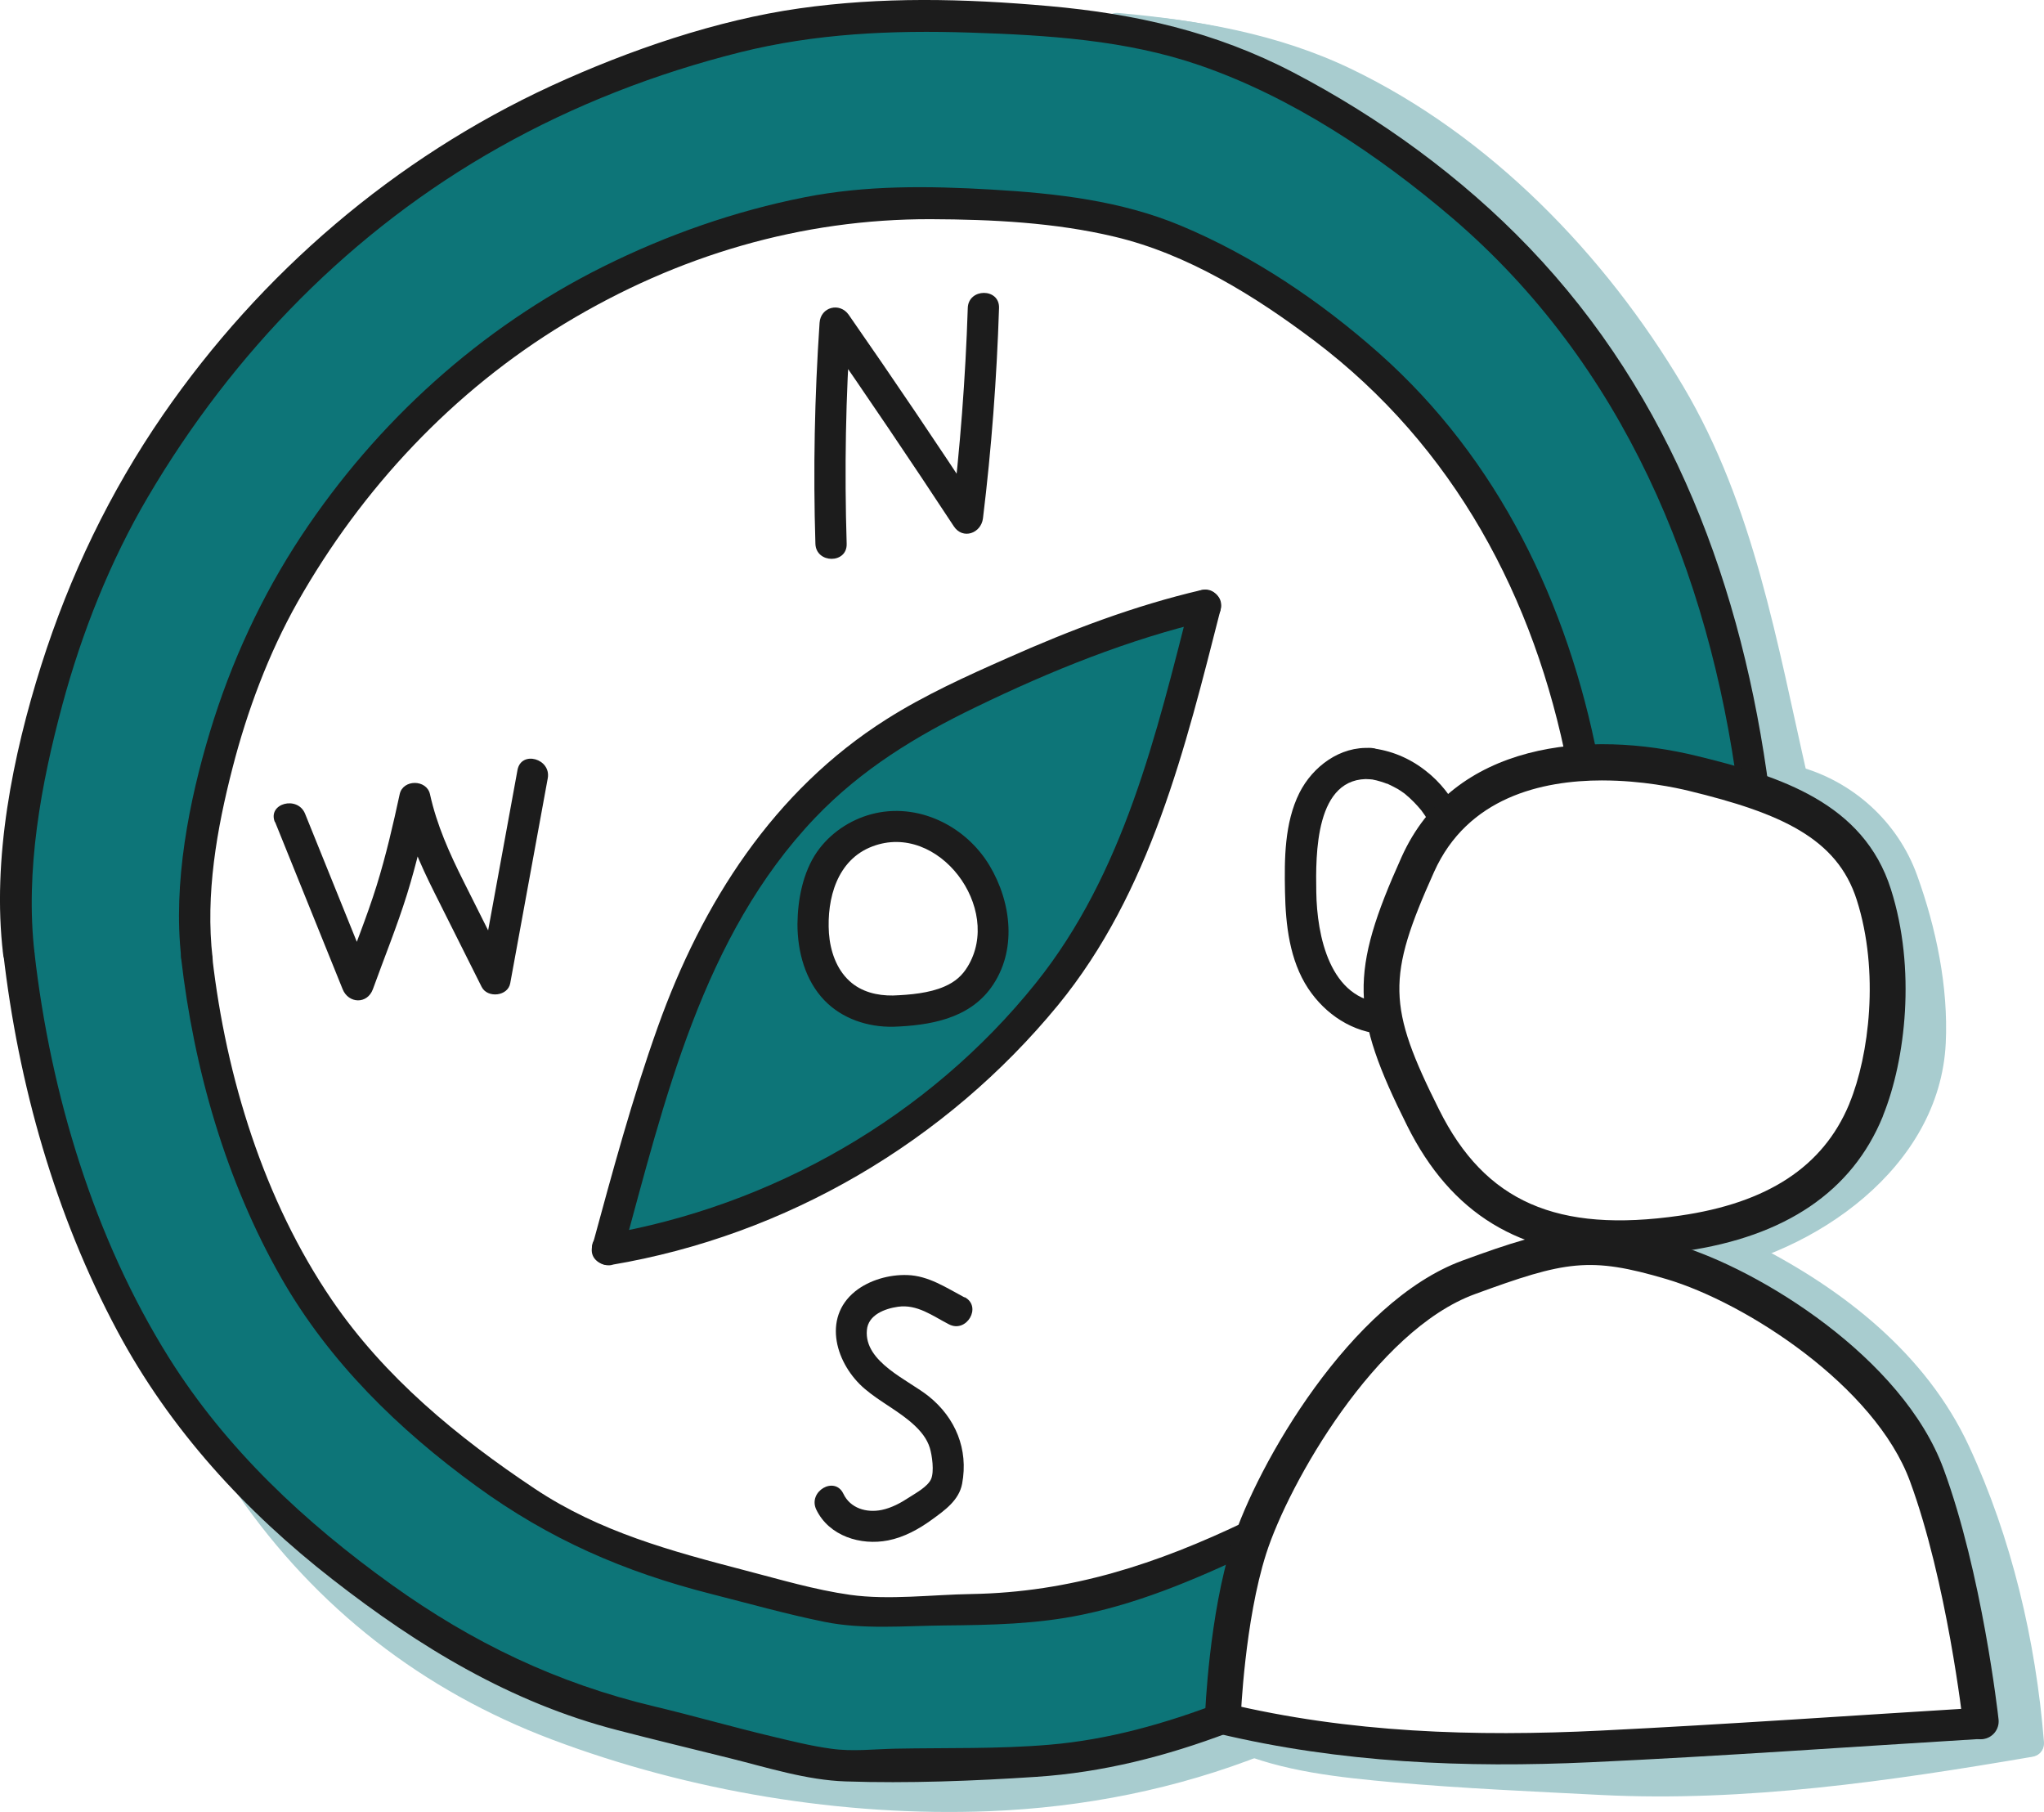 <?xml version="1.0" encoding="UTF-8"?>
<svg id="Layer_1" data-name="Layer 1" xmlns="http://www.w3.org/2000/svg" xmlns:xlink="http://www.w3.org/1999/xlink" viewBox="0 0 847.3 751.04">
  <defs>
    <style>
      .cls-1 {
        clip-path: url(#clippath);
      }

      .cls-2 {
        fill: none;
      }

      .cls-2, .cls-3, .cls-4, .cls-5 {
        stroke-width: 0px;
      }

      .cls-3 {
        fill: #0d7578;
      }

      .cls-4 {
        fill: #1c1c1c;
      }

      .cls-5 {
        fill: #a8cccf;
      }
    </style>
    <clipPath id="clippath">
      <rect class="cls-2" width="847.3" height="751.04"/>
    </clipPath>
  </defs>
  <g class="cls-1">
    <path class="cls-5" d="M98.49,619.3c32.57,47.18,76.73,81.48,130.29,101.7,56.86,21.43,120.54,32.06,181.19,29.72,39.23-1.56,77.86-9.16,114.4-23.68,7.69-3.03,4.32-15.55-3.45-12.53-77.76,30.76-162.1,27.99-242.2,8.2-31.8-7.86-62.99-18.74-91.24-35.68-31.28-18.75-57.21-44.33-77.86-74.32-4.75-6.82-15.98-.34-11.23,6.57h.09Z"/>
    <path class="cls-5" d="M109.38,631.4c31.62,40.52,70.85,69.98,119.84,85.97,55.13,18.05,116.13,29.03,174.2,28.08,39.31-.6,78.02-7.86,114.58-22.29,7.69-3.03,4.31-15.55-3.46-12.54-78.71,31.11-160.97,23.68-241.67,5.1-28.52-6.57-56.86-14.77-82.52-29.12-28.6-15.98-51.84-38.79-71.8-64.46-5.1-6.57-14.26,2.68-9.16,9.16v.09Z"/>
    <path class="cls-5" d="M463.64,18.44c28.86,2.59,57.89,7,84.5,18.92,26.61,11.93,54.27,30.42,75.95,51.59,41.22,40.17,73.79,87.61,90.3,143,9.16,30.76,15.2,62.38,22.37,93.58,1.82,8.12,14.35,4.66,12.54-3.46-12.62-55.39-22.21-112.49-51.59-162-32.4-54.62-80.18-103.95-137.82-131.6-30.33-14.52-62.9-20.05-96.16-23.08-8.3-.78-8.3,12.18,0,12.96l-.09.09Z"/>
    <path class="cls-5" d="M476.77,19.91c26.62,2.51,51.06,8.55,73.61,23.24,24.28,15.73,49.43,33.7,70.08,53.92,41.22,40.18,73.79,87.62,90.29,143,9.17,30.76,15.21,62.38,22.38,93.58,1.81,8.13,14.35,4.67,12.53-3.45-12.61-55.39-22.2-112.5-51.58-162.01-32.84-55.3-80.18-97.72-132.89-133.5-25.75-17.45-53.49-24.89-84.24-27.74-8.29-.78-8.21,12.18,0,12.96h-.18Z"/>
    <path class="cls-3" d="M347.34,413.83c-3.45-7.26-7.35-14.35-11.67-21.17-.34-.6-.86-1.13-1.29-1.64-.34-1.9-.87-3.72-1.64-5.44.09-.35.26-.6.35-.95.6-3.45.95-6.73.69-10.2,0-.94-.26-1.81-.6-2.68.6-.52,1.12-1.12,1.56-1.81,3.02-4.58,5.01-9.33,5.01-14.61.69-.86,1.47-1.64,2.24-2.41.35-.26.7-.6,1.04-.87.09,0,1.04-.69,1.21-.87,2.85-1.9,5.7-3.72,8.39-5.96,1.72-1.47,3.37-3.2,5.09-4.67-.18.26,1.64-.87,1.82-1.12.25-.09.6-.26.69-.26.52-.18,1.12-.34,1.64-.43,1.47-.44,2.94-.78,4.32-1.22.26,0,.53.26.78.26,10.89,2.5,21.43,5.97,31.63,10.29,4.06,5.87,8.64,11.32,13.56,16.5.7,3.72,1.64,7.44,2.86,10.98.08,2.07.08,4.15-.18,6.22-.44,3.11-.18,6.13.69,8.9-.44.78-.78,1.56-1.21,2.42-1.04,2.25-2.25,4.41-3.46,6.57-.68,1.12-1.38,2.25-2.07,3.28-.34.52-.69.95-1.03,1.47,0,.09-.6.78-.87,1.13-.18.25-.43.6-.52.6-.35.43-.78.86-1.13,1.29-.86.95-1.72,1.99-2.68,2.85-1.72,1.72-3.54,3.45-5.44,5.01-.44.34-.87.69-1.38,1.12h-.09c-1.13.78-2.16,1.56-3.28,2.25-.53.35-1.04.6-1.64.95-.26.09-.44.17-.52.25-.18,0-.53.18-.69.26-.35,0-1.47.09.17.35-2.85-.35-5.79.17-8.12,1.55-1.91-1.55-4.07-2.76-6.48-3.19-9.25-1.73-18.58-3.11-27.74-5.19v.18ZM483.6,252.6c-6.31,0-10.45,3.28-12.61,7.6-.69.44-1.38.87-2.07,1.38-1.99,1.56-3.98,3.03-6.05,4.5-9.07-1.12-18.23,2.51-26.61,6.13-9.6,4.07-18.93,8.47-27.91,13.83-15.89,9.51-34.31,14.17-48.04,27.22-2,1.9-3.2,4.15-3.81,6.65-1.64.44-3.19.95-4.75,1.64-3.29,1.38-6.05,3.37-8.73,5.79-1.04.94-1.99,1.9-3.03,2.85,0,0-.78.69-1.12,1.03-.26.18-1.56,1.13-1.56,1.04-5.79,3.88-10.89,7.6-14.86,13.48-1.04,1.56-1.99,3.28-2.68,5.01l-5.27,8.03c-.94,1.47-1.9,2.85-2.76,4.32-1.38.61-2.76,1.38-3.89,2.51-2.59,2.68-3.45,5.88-3.02,9.16v-.35.35c0,.87.18,1.81.43,2.76-4.32,2.42-7.69,6.22-8.72,11.41-.09.43-.44,2.07-.69,3.19-.61,1.56-1.64,3.11-2.42,4.41-1.82,3.03-3.81,5.97-5.62,8.99-4.67,8.03-7.86,16.93-10.11,25.92-2.07,8.47-3.72,17.02-5.88,25.4-1.03,4.07-2.25,8.13-3.54,12.18-.69,2.34-1.47,4.58-2.34,6.83-.25.69-2.94,7.43-1.38,3.71-1.03,2.51-1.81,5.1-2.16,7.78-12.95,5.27-11.06,28.34,5.79,28.34,5.88,0,9.86-2.85,12.1-6.65,3.89.43,7.86-.26,11.15-2.6.34-.17.6-.43.94-.6,3.37,1.04,6.92,1.22,10.29,0,15.73-5.79,29.81-14.77,43.38-24.71,1.38-.43,2.85-.87,4.15-1.56,11.58-5.78,22.9-12.01,33.96-18.74,4.41-2.68,7.17-6.57,8.47-10.89.52-.34,1.13-.6,1.64-1.04,10.02-8.98,20.3-17.79,30.06-27.12,7.26-6.92,14.61-16.08,15.73-26.01,1.47-1.47,2.51-3.1,3.03-5.1.87-.86,1.64-1.81,2.42-2.76,20.13-27.56,31.19-59.53,37.84-92.62.26-1.04.44-2.07.61-3.11.25-1.47.6-2.94.86-4.41h-.18c0-.52.18-.94.26-1.46,1.64-1.3,3.37-2.51,5.01-3.81,1.21-.87,1.99-2.07,2.68-3.28,9.33-7.44,6.39-26.53-8.9-26.53l-.09-.09Z"/>
    <path class="cls-3" d="M724.5,309.11c-2.68-9.67-5.97-19.09-9.76-28.43.52-1.72.86-3.54.78-5.53-.44-16.85-6.05-32.15-13.23-47.18-3.03-6.31-6.22-12.53-9.25-18.74-.78-1.64-1.56-3.2-2.25-4.84-.25-.53-.43-1.04-.69-1.47-.6-1.64-1.21-3.29-1.72-5.01-.26-.87-.44-1.73-.6-2.6v.09c-.95-7.17-5.19-14.08-11.58-17.02-5.97-12.27-12.7-24.19-20.74-35.25-6.04-8.38-12.61-16.42-19.96-23.68-6.48-6.39-12.88-12.01-18.14-19.44-2.16-3.03-4.58-5.54-7.26-7.86-1.21-4.85-4.32-9.16-8.98-12.36-8.3-5.62-16.59-11.32-24.97-16.76-4.23-2.77-8.55-4.67-13.3-6.48-.61-.26-5.19-2.25-4.41-1.73-1.73-.87-3.45-1.72-5.19-2.68-18.14-9.67-36.03-19.7-53.92-29.98-5.27-3.03-11.92-3.19-17.54-1.03-19.96-7.09-40.88-11.41-62.13-12.88-13.91-.95-27.82-.35-41.56,1.38-3.11-2.25-7-3.63-11.32-3.81-8.99-.34-18.32.69-27.05,3.03-6.31,1.64-12.27,4.92-18.58,6.31-1.38,0-2.68.26-4.06.6-4.32-.6-8.99.09-13.31,2.07-7,3.11-15.11,4.67-22.46,7.17-8.9,3.03-17.71,6.39-26.44,10.02-17.54,7.35-34.73,15.38-51.32,24.71-32.49,18.32-62.73,40.88-89.95,66.36-2.33,2.16-3.88,4.57-4.84,7-.69.52-1.38,1.12-1.99,1.81-5.88,6.57-11.67,13.14-17.54,19.71-4.15.77-8.04,2.68-10.63,5.44-11.58,12.27-20.14,27.56-23.33,44.24-12.8,24.71-23.34,50.54-31.2,77.16-4.84,11.23-7.17,23.42-8.9,35.6-.44,2.68-.44,5.35,0,7.95-4.15,15.11-4.41,31.02-3.98,46.66-.34,1.47-.52,2.94-.34,4.5,2.25,27.81,6.13,55.55,11.92,82.86,1.38,6.39,2.85,12.79,4.41,19.09,1.38,5.44,2.59,11.06,5.1,16.16-.26,2.34-.09,4.84.43,7.26,3.03,12.53,7.09,24.71,12.1,36.63,2.51,5.97,4.75,12.45,8.29,17.89,5.02,7.78,11.67,11.67,20.14,13.23,10.45,17.1,21.34,33.61,35.26,48.38,5.09,5.45,10.63,11.24,17.02,15.3,5.35,8.12,13.04,14.6,20.48,20.65,9.85,7.95,20.04,15.46,30.75,22.2,19.27,12.02,41.39,24.19,64.47,26.28,13.91,7.34,28.94,12.53,44.07,17.02,17.45,5.18,35.94,10.88,54.34,8.9,8.03,2.76,16.67,2.94,25.75,3.45,10.79.52,21.6.6,32.4.26,23.33-.78,46.66-3.54,69.64-7.95,3.81-.78,7.17-3.03,9.67-6.04,6.83-1.3,13.65-2.69,20.49-3.98,4.15-.78,7.34-5.44,7.25-9.51-.09-4.49,0-8.98.35-13.39.09-1.21.18-2.5.34-3.71,0-.18.18-1.56.26-1.91.26-1.99.6-4.06,1.03-6.04.87-4.23,1.91-8.38,3.11-12.54.6-2.07,1.29-4.06,2.07-6.13.44-1.21.87-2.34,1.29-3.54.18-.43.35-.87.53-1.21,0-.18.17-.35.34-.87,1.73-3.89,1.9-8.73-1.56-11.92-3.02-2.76-8.29-4.15-11.92-1.56-5.62,4.06-11.14,8.13-16.76,12.18-1.13.87-2.25,1.64-3.45,2.41-.7.44-1.39.95-2.16,1.3h-.44c-.34,0-1.38.17-1.38.17h-1.56c-1.72,0-3.45-.17-5.18-.34-3.89-.35-7.61,2.59-9.17,6.22-10.28,1.29-20.21,4.06-29.98,7.86-3.38,0-6.74.09-10.11.09-18.83-.09-37.67-.35-56.51-1.47-1.13-.26-2.16-.43-3.46-.52-18.32-.78-36.72-6.92-54.43-11.15-16.93-4.06-33.96-8.29-50.2-14.69-15.39-6.04-29.56-14.95-43.73-23.42-14.86-8.9-29.2-18.32-41.73-30.5-2.93-2.85-6.04-4.41-9.16-5.1-1.99-3.72-4.15-7.26-6.65-10.63-6.31-8.38-9.33-18.14-14.87-26.96-7-11.14-16.58-20.05-25.48-29.55-1.82-1.91-3.55-3.89-5.27-5.97-.18-.26-.35-.34-.44-.52q0-.09-.17-.26c-.95-1.29-1.91-2.68-2.76-4.06-.69-1.13-1.3-2.25-2-3.37-.25-.44-.6-1.04-.78-1.38-.34-.95-.69-1.91-.94-2.85-.26-.78-1.04-6.14-.69-2.42-.44-4.15-1.91-8.29-4.32-11.67-1.64-14.34-5.19-28.08-9.42-41.91-2.07-6.91-4.23-13.91-5.96-20.9-.79-3.2-1.47-6.39-2.08-9.6,0-.17-.52-4.32-.52-3.62-.18-1.64-.25-3.2-.43-4.85-.18-3.02-1.13-6.04-2.51-8.81.87-3.63,1.64-7.26,2.16-10.98,2.25-15.55,2.42-31.02,1.99-46.74,9.42-27.99,17.55-57.28,31.54-83.38,14.08-26.27,33.61-48.74,53.05-71.11,1.91-2.16,3.29-4.67,4.23-7.26,2.85-1.56,5.45-4.06,7.44-7.69.6-1.04,1.29-1.99,1.9-2.94,2.94-.78,5.88-2.25,8.64-4.75,22.81-22.21,52.71-39.75,81.22-53.58,14.69-7.17,29.81-15.29,45.7-19.36,16.24-4.15,33.26-3.45,49.86-3.02,4.75.08,8.55-1.22,11.49-3.29.25-.09.52-.18.69-.25,4.15,1.9,9.07,2.5,14.08,1.72,60.75-9.51,119.33,18.15,166.25,54.35.86.69,1.81,1.12,2.76,1.55l14.69,16.86c10.72,12.26,22.12,24.27,31.1,37.93,9.08,13.92,15.99,29.21,23.25,44.15,6.39,13.13,12.88,26.18,19.27,39.32.6,2.68,1.55,5.27,2.85,7.69-.95,3.1-.78,6.13,1.12,9.25.95,1.47,2.25,2.68,3.81,3.54.52.94,1.03,1.9,1.64,2.85-.34.94-.52,2.07-.52,3.19.26,5.01,4.32,10.2,9.85,9.85,8.64-.6,17.37-.43,26,.53.18,0,1.39.17,1.64.17,1.04.18,2.16.35,3.2.53,2.07.34,4.06.69,6.04,1.12.69.18,1.29.35,1.99.52.35.09.95.44,1.22.53,0,.08.17.25.17.43,1.91,4.5,8.21,5.7,12.27,4.06,4.5-1.9,7-6.82,5.7-11.57l.18-.26Z"/>
    <path class="cls-4" d="M505.8,705.71c-22.9,8.73-46.32,15.38-70.76,17.45-21.26,1.82-42.6,1.22-63.85,1.64-8.9.18-17.89,1.29-26.78,0-8.21-1.12-16.42-3.19-24.46-5.1-16.33-3.88-32.49-8.55-48.82-12.44-40.27-9.6-75.18-26.35-108.7-50.37-36.03-25.84-68.7-56.34-92.37-94.1-31.19-49.77-49.08-109.56-55.74-167.63-.94-8.2-13.91-8.29-12.95,0,6.22,54.18,21.51,108.45,47.35,156.66,21.77,40.69,52.96,74.66,89.25,102.91,35.69,27.82,73.7,50.98,117.94,62.38,15.55,4.06,31.19,7.78,46.74,11.67,15.55,3.88,31.8,9.07,47.87,9.59,25.92.87,53.14-.18,79.05-1.9,27.65-1.82,53.92-8.55,79.76-18.33,7.69-2.93,4.41-15.46-3.45-12.53l-.09.09Z"/>
    <path class="cls-4" d="M710.42,505.42c-.52,1.47-1.04,2.85-1.64,4.23l.69-1.56c-2.41,5.7-4.92,11.32-7.51,17.02-.78,1.64-1.13,3.2-.69,5.01.43,1.47,1.56,3.11,2.94,3.89,2.85,1.47,7.34.94,8.9-2.34,3.37-7.51,7-15.04,9.76-22.81,1.13-3.19-1.29-7.26-4.49-7.95-3.63-.86-6.74,1.13-7.95,4.5"/>
    <path class="cls-4" d="M14.33,395.25c-3.97-34.31,2.68-70.33,11.58-103.34,8.03-29.73,19.79-59.45,35.43-85.97,35.34-60.06,84.68-110.61,145.51-144.82,31.28-17.63,64.97-30.68,99.79-39.41,31.37-7.86,63.16-9.25,95.39-8.2,32.23,1.03,64.89,3.1,95.04,13.48,38.28,13.13,74.14,37.07,104.82,63.25,70.85,60.56,106.62,146.63,118.54,237.52,1.04,8.13,14.08,8.29,12.96,0-10.97-83.9-40.17-163.31-99.62-225.26-27.91-29.12-61.96-53.83-97.73-72.5-32.15-16.76-65.23-24.27-101.09-27.47-35.86-3.19-69.47-3.88-103.61.95-34.12,4.84-70.41,17.2-102.73,32.06-64.97,29.98-120.45,77.58-161.06,136.43-22.03,31.97-38.7,66.71-50.46,103.77-11.83,37.42-20.48,80.36-15.81,119.68.95,8.2,13.92,8.29,12.96,0l.09-.18Z"/>
    <path class="cls-4" d="M516.52,630.54c-36.89,17.71-72.76,29.47-113.8,30.16-16.33.25-34.13,2.59-50.29.34-14.69-2.07-29.12-6.39-43.46-10.11-30.75-8.03-60.4-15.98-87.27-33.87-32.06-21.34-62.3-46.23-84.15-78.29-28.17-41.3-43.81-92.28-49.52-141.7-.94-8.21-13.91-8.29-12.95,0,5.27,45.88,18.49,92.28,41.47,132.54,19.96,34.91,48.65,62.91,80.96,86.4,30.25,22.03,61.26,35.51,97.38,44.68,15.64,3.97,31.19,8.38,47.01,11.57,15.81,3.2,32.84,1.64,49.51,1.47,19.27-.18,38.45-.52,57.38-4.5,25.92-5.35,50.45-16.24,74.22-27.56,7.51-3.63.94-14.77-6.57-11.23l.09.09Z"/>
    <path class="cls-4" d="M636.63,506.2c-1.64,3.54-3.28,7.09-5.01,10.63-.43.78-.69,1.56-.78,2.42-.18.86-.18,1.72.09,2.59.43,1.47,1.56,3.11,2.94,3.89,1.47.77,3.28,1.21,5.01.69,1.56-.53,3.1-1.47,3.88-2.94,1.73-3.54,3.38-7.09,5.01-10.63.44-.78.69-1.56.78-2.42.18-.87.18-1.73-.09-2.59-.43-1.47-1.56-3.11-2.94-3.89-1.47-.78-3.28-1.21-5.01-.69-1.55.52-3.19,1.47-3.88,2.94"/>
    <path class="cls-4" d="M88.12,397.07c-3.03-26.27,1.73-53.49,8.3-78.89,6.04-23.5,14.94-47.35,26.87-68.51,26.7-47.18,64.54-87.62,111.02-115.7,46.49-28.09,97.9-43.29,151.65-43.12,25.23.09,51.41,1.38,76.04,7.26,30.33,7.17,58.32,24.62,82.95,43.2,57.72,43.64,91.24,106.36,104.89,176.61,1.56,8.21,14.08,4.76,12.53-3.45-12.44-64.11-41.22-124.16-90.72-168.06-24.28-21.52-52.18-40.35-82.17-52.88-24.8-10.37-51.67-13.4-78.29-14.95-26.61-1.56-52.27-1.82-77.68,3.19-28.86,5.7-57.2,15.64-83.55,28.78-50.8,25.31-93.75,64.28-125.03,111.54-16.5,24.97-29.12,52.28-37.84,81.05-8.73,28.78-15.47,63-11.93,93.93.95,8.2,13.92,8.29,12.96,0"/>
    <path class="cls-4" d="M114.04,340.73c9.33,23.08,18.67,46.23,28,69.29,2.41,5.97,10.19,6.32,12.53,0,4.75-13.13,10.02-26.09,14.17-39.4,3.89-12.53,6.82-25.24,9.59-38.02h-12.53c2.94,13.31,8.29,25.41,14.35,37.51,6.48,12.95,13.05,26,19.52,38.97,2.42,4.75,10.89,3.88,11.84-1.56,5.18-28.34,10.36-56.59,15.55-84.93,1.47-8.13-10.98-11.67-12.54-3.46-5.18,28.35-10.36,56.6-15.55,84.94l11.84-1.56c-6.23-12.44-12.45-24.89-18.67-37.25-5.88-11.75-11.06-23.24-13.91-36.12-1.39-6.13-11.15-6.22-12.54,0-2.76,12.79-5.7,25.49-9.59,38.02-4.16,13.3-9.51,26.27-14.17,39.4h12.53c-9.33-23.07-18.67-46.23-28-69.29-3.1-7.6-15.63-4.32-12.53,3.45h.09Z"/>
    <path class="cls-4" d="M350.97,225.38c-.94-30.59-.43-61.09,1.73-91.59l-12.1,3.28c18.58,26.79,36.89,53.84,54.77,81.05,3.72,5.7,11.33,2.94,12.1-3.28,3.54-28.94,5.71-57.97,6.66-87.18.26-8.39-12.7-8.3-12.96,0-.94,29.12-3.19,58.24-6.65,87.18l12.1-3.28c-17.89-27.22-36.12-54.27-54.78-81.05-3.72-5.36-11.67-3.29-12.1,3.28-2.07,30.5-2.68,61.09-1.73,91.59.26,8.29,13.23,8.38,12.96,0"/>
    <path class="cls-4" d="M605.26,337.19c-3.37-6.73-8.21-13.05-14.26-17.71-6.73-5.27-14.35-8.47-22.9-9.42-3.37-.34-6.65,3.29-6.48,6.48.18,3.81,2.85,6.05,6.48,6.48,1.64.18-1.47-.26.18,0,.34,0,.78.09,1.12.18.87.18,1.64.34,2.42.6.69.18,1.47.43,2.16.69.43.18.87.34,1.29.43-.78-.34,1.13.44,0,0,1.47.69,2.85,1.38,4.23,2.16.69.44,1.38.87,2.07,1.38.35.18.6.44.95.69,1.29.87-1.04-.86.09.09,2.5,2.07,4.66,4.32,6.73,6.83,1.04,1.21-.78-1.13.09.17.26.35.44.61.69.95.53.69.95,1.38,1.38,2.16.95,1.47,1.73,2.94,2.51,4.5,1.56,3.02,6.04,4.15,8.9,2.33,3.11-1.99,3.98-5.62,2.34-8.9v-.09Z"/>
    <path class="cls-4" d="M568.19,310.06c-12.61-.87-24.02,7.6-29.55,18.58-6.23,12.53-6.23,27.39-5.97,41.04.26,13.65,1.9,28.34,9.59,40.01,7.17,10.79,18.49,18.32,31.63,19.01,8.29.43,8.29-12.53,0-12.96-22.72-1.12-28-28.08-28.25-46.05-.26-15.29-.6-48.21,22.55-46.74,8.29.52,8.29-12.45,0-12.96v.09Z"/>
    <path class="cls-4" d="M399.79,537.74c-7.51-3.97-14.86-8.98-23.68-9.25-7.51-.26-15.73,2.07-21.6,6.74-13.92,11.23-7.86,30.41,3.97,40.44,6.39,5.44,14.08,9.16,20.22,14.77,2.93,2.68,5.53,5.79,6.73,9.67.95,3.11,1.9,9.85.52,12.96-1.38,3.11-6.31,5.79-8.98,7.51-3.54,2.34-7.35,4.41-11.49,5.27-6.31,1.29-13.04-.69-15.89-6.74-3.63-7.51-14.78-.94-11.23,6.57,5.27,10.98,18.4,15.04,29.8,12.79,6.57-1.29,12.71-4.66,18.06-8.55,5.35-3.88,11.32-8.04,12.61-14.95,2.68-14.26-2.76-27.3-13.82-36.2-8.47-6.82-26.87-14.17-25.66-27.47.52-6.31,7.44-8.9,12.88-9.67,8.03-1.13,14.35,3.8,21.08,7.25,7.35,3.89,13.91-7.34,6.57-11.23l-.09.09Z"/>
    <path class="cls-4" d="M370.15,412.62c-6.48.09-13.13-1.47-18.05-6.04-5.45-5.01-7.95-12.54-8.48-19.8-.94-14.34,3.38-30.41,17.98-35.94,27.47-10.45,54.27,25.75,39.48,49.86-2.15,3.54-5,6.22-9.59,8.2-6.31,2.76-14.26,3.45-21.34,3.72-8.29.26-8.38,13.3,0,12.96,15.12-.53,31.28-3.2,40.7-16.24,10.89-15.12,8.47-35.35-.69-50.64-9.94-16.51-29.81-26.27-48.83-21.26-9.07,2.41-17.27,7.95-22.64,15.64-5.87,8.47-8.03,19.79-8.12,29.98,0,11.32,3.19,23.33,11.23,31.62,7.35,7.6,17.89,11.06,28.34,10.89,8.29-.09,8.38-13.05,0-12.96"/>
    <path class="cls-4" d="M258.08,519.68c17.37-63.42,33.09-131.76,79.84-180.76,19.18-20.05,41.82-33.88,66.53-45.8,31.02-15.04,63.42-28.16,97.03-36.03,8.13-1.9,4.67-14.43-3.45-12.53-27.74,6.47-54.34,16.58-80.36,28.16-17.02,7.51-34.38,15.38-50.2,25.4-46.83,29.63-76.47,76.21-94.79,127.53-10.63,29.73-18.83,60.23-27.12,90.65-2.25,8.03,10.28,11.49,12.53,3.45v-.09Z"/>
    <path class="cls-4" d="M253.5,524.26c72.41-12.18,138.6-51.06,185.09-107.66,38.35-46.83,52.79-106.8,67.39-164,2.08-8.13-10.45-11.58-12.53-3.45-14.08,55.12-27.56,112.76-64.03,158.28-44.41,55.39-109.39,92.63-179.37,104.39-8.2,1.38-4.75,13.91,3.45,12.53v-.09Z"/>
    <path class="cls-5" d="M741.26,330.01c22.99,6.05,36.89,22.46,43.55,44.67,5.62,18.75,9.67,38.02,8.72,57.72-2.16,45.62-50.71,75.86-91.76,82.86-8.21,1.38-4.76,13.92,3.45,12.53,47.26-8.12,98.84-43.8,101.35-95.39,1.12-23.33-3.98-47.79-11.92-69.73-7.95-21.95-26.53-39.06-49.86-45.19-8.04-2.07-11.49,10.36-3.45,12.53h-.09Z"/>
    <path class="cls-5" d="M759.75,345.74c19.79,14.6,25.06,40.52,24.97,63.77,0,9.07-.78,18.06-2.25,26.96-.69,4.32-2.16,8.73-2.42,13.05-.43,6.73,8.82,8.29,12.1,3.28-4.06-1.12-8.03-2.16-12.1-3.28-.34,5.53-.08,11.75-4.49,15.64-5.7,5.1-11.84,8.9-17.02,14.69-5.54,6.22,3.54,15.39,9.16,9.16,5.62-6.22,12.79-10.1,18.49-15.98,5.7-5.88,6.39-15.46,6.82-23.5.44-6.74-8.82-8.29-12.1-3.28,4.07,1.12,8.04,2.15,12.1,3.28-.26,3.81.52-1.82.78-2.85.69-3.45,1.29-6.82,1.82-10.29,1.64-10.88,2.5-21.86,2.07-32.91-.95-26.53-9.16-52.71-31.28-68.95-6.74-4.92-13.23,6.31-6.57,11.23h-.09Z"/>
    <path class="cls-5" d="M721.04,527.11c34.82,17.63,67.05,42.69,83.9,78.8,16.85,36.12,26.18,76.55,29.37,115.96.69,8.29,13.65,8.29,12.96,0-3.37-41.82-13.39-84.42-31.1-122.53-17.71-38.1-52.02-64.88-88.56-83.46-7.44-3.81-14,7.43-6.57,11.23"/>
    <path class="cls-5" d="M709.2,530.65c3.45,3.2,7.6,5.7,11.76,7.95,3.8,2.07,7.6,4.06,11.57,5.79,1.64.69,3.2,1.12,5.01.69,1.47-.44,3.11-1.56,3.89-2.94,1.46-2.85.94-7.44-2.34-8.9-3.81-1.72-7.6-3.63-11.32-5.7-1.99-1.12-3.98-2.24-5.88-3.45-.87-.52-1.72-1.12-2.5-1.72-.95-.69.25.17.52.43-.18-.18-.35-.26-.52-.43-.35-.26-.69-.6-.95-.87-2.51-2.34-6.74-2.59-9.16,0-2.42,2.59-2.68,6.66,0,9.16h-.09Z"/>
    <path class="cls-5" d="M510.64,725.23c21.17,9.16,44.85,11.49,67.57,13.57,28.43,2.5,57.03,3.72,85.46,5.19,59.7,3.02,120.01-5.79,178.68-15.81,8.2-1.38,4.75-13.92-3.45-12.53-56.51,9.59-114.4,17.97-171.86,15.46-26.18-1.13-52.45-2.51-78.64-4.5-23.49-1.81-49.33-3.19-71.28-12.61-7.6-3.29-14.17,7.86-6.57,11.23h.09Z"/>
    <path class="cls-5" d="M658.74,735.17c54.87.87,109.65-1.99,164.08-8.47,8.2-.95,8.29-13.91,0-12.96-54.43,6.48-109.21,9.33-164.08,8.47-8.38-.09-8.38,12.88,0,12.96"/>
    <path class="cls-5" d="M837.78,715.39c.95,1.56-.26-1.12-.6-2.34-.61-2.5-1.22-5.09-1.73-7.6-1.72-7.95-3.37-15.98-4.92-24.02-3.37-16.85-6.57-33.79-9.67-50.72-.44-2.33-.87-4.66-1.3-6.91-.17-.87-.25-1.64-.43-2.5-.34-1.82.78,1.81-.18-1.22-2.34-7.09-6.39-13.73-9.76-20.48-6.39-12.79-16.16-21.86-24.89-33.18-2.59-3.37.53,1.99-.95-1.73-.6-1.56-1.21-3.02-2.15-4.41-2.51-3.62-6.48-6.31-10.11-8.72-4.58-3.11-9.51-5.7-14.26-8.64-2.59-1.64-8.9-4.5-9.85-7.78-2.25-8.04-14.69-4.67-12.54,3.45,2.07,7.6,10.29,12.18,16.59,15.98,4.23,2.6,8.55,4.93,12.61,7.61,3.45,2.25,5.97,4.57,7.17,6.82,3.29,5.7,7.44,10.54,11.83,15.55,2.86,3.29,5.79,6.66,8.64,9.94.78.95,1.64,1.91,2.42,2.85,1.38,1.99-.26-.78.95,1.73,3.62,7.6,7.78,14.95,11.14,22.64.94,2.25,0-.78.52.95.18.69.18,1.47.35,2.16.34,2.16.78,4.23,1.12,6.39,2.94,16.33,6.14,32.74,9.33,49.07,1.81,9.08,3.63,18.15,5.53,27.22.95,4.5,1.47,10.36,3.89,14.35,4.32,7.09,15.55.6,11.23-6.57v.09Z"/>
    <path class="cls-5" d="M653.39,722.9c-3.81.35-7.51.35-11.32-.18l1.73.26s-.6-.09-.95-.18c-.87-.25-1.72-.34-2.59-.09-.87,0-1.64.26-2.42.78-1.38.78-2.59,2.34-2.94,3.89-.34,1.64-.26,3.54.69,5.01.87,1.29,2.25,2.76,3.89,2.93,4.66.69,9.25,1.04,13.91.61.87,0,1.73-.18,2.51-.53.77-.25,1.47-.69,2.07-1.38,1.12-1.12,1.99-2.94,1.9-4.57-.09-1.64-.6-3.45-1.9-4.58-1.22-1.12-2.94-2.07-4.58-1.9v-.09Z"/>
    <path class="cls-4" d="M773.58,460.06h.05-.05ZM664.25,323.47c-25.15,0-55.9,7.04-69.78,37.92-19.65,43.7-19.4,55.68,2.12,98.63,18.99,38.06,48.79,51.19,99.72,43.85,36.43-5.24,59.4-20.32,70.19-46.11.07-.2.14-.41.22-.6,8.07-19.67,12.45-54.39,2.98-84.11-8.14-25.69-31.68-36.05-69.59-45.25-5.39-1.32-19.44-4.32-35.86-4.32M672.05,520.56c-42.02,0-70.54-17.5-88.71-53.91-23.51-46.93-23.87-63.58-2.38-111.34,21.49-47.86,77.45-53.04,122.67-41.92,34.37,8.34,68.88,19.48,80.2,55.16,10.55,33.13,6.03,70.74-3.16,93.62-.06.23-.15.46-.23.68-12.7,30.95-40.29,49.67-82.01,55.68-9.33,1.34-18.11,2.01-26.37,2.01"/>
    <path class="cls-4" d="M821.09,720.9c-3.73,0-6.93-2.8-7.36-6.59-.06-.58-6.66-58.73-21.97-100.31-14.51-39.49-67.98-74.06-100.99-83.84-31.76-9.41-41.88-7.52-79.42,6.25-41.13,15.03-77.17,78.49-86.47,107.54-8.91,27.87-10.53,67.19-10.54,67.58-.16,4.09-3.51,7.31-7.7,7.11-4.09-.16-7.27-3.59-7.11-7.69.07-1.68,1.7-41.7,11.23-71.52,10.38-32.41,49.05-99.97,95.5-116.95,39.47-14.48,53.35-17,88.72-6.54,34.64,10.27,93.78,46.9,110.7,92.95,15.93,43.28,22.51,101.33,22.78,103.77.45,4.07-2.48,7.74-6.55,8.18-.27.04-.55.05-.83.05"/>
    <path class="cls-4" d="M504.77,718.5c50.89,12.18,102.48,14.35,154.66,11.92,53.92-2.5,107.83-6.39,161.75-9.67,8.3-.52,8.39-13.48,0-12.96-52.53,3.2-104.98,6.91-157.52,9.51-52.53,2.59-104.2.94-155.44-11.32-8.12-1.91-11.57,10.54-3.45,12.53"/>
  </g>
</svg>